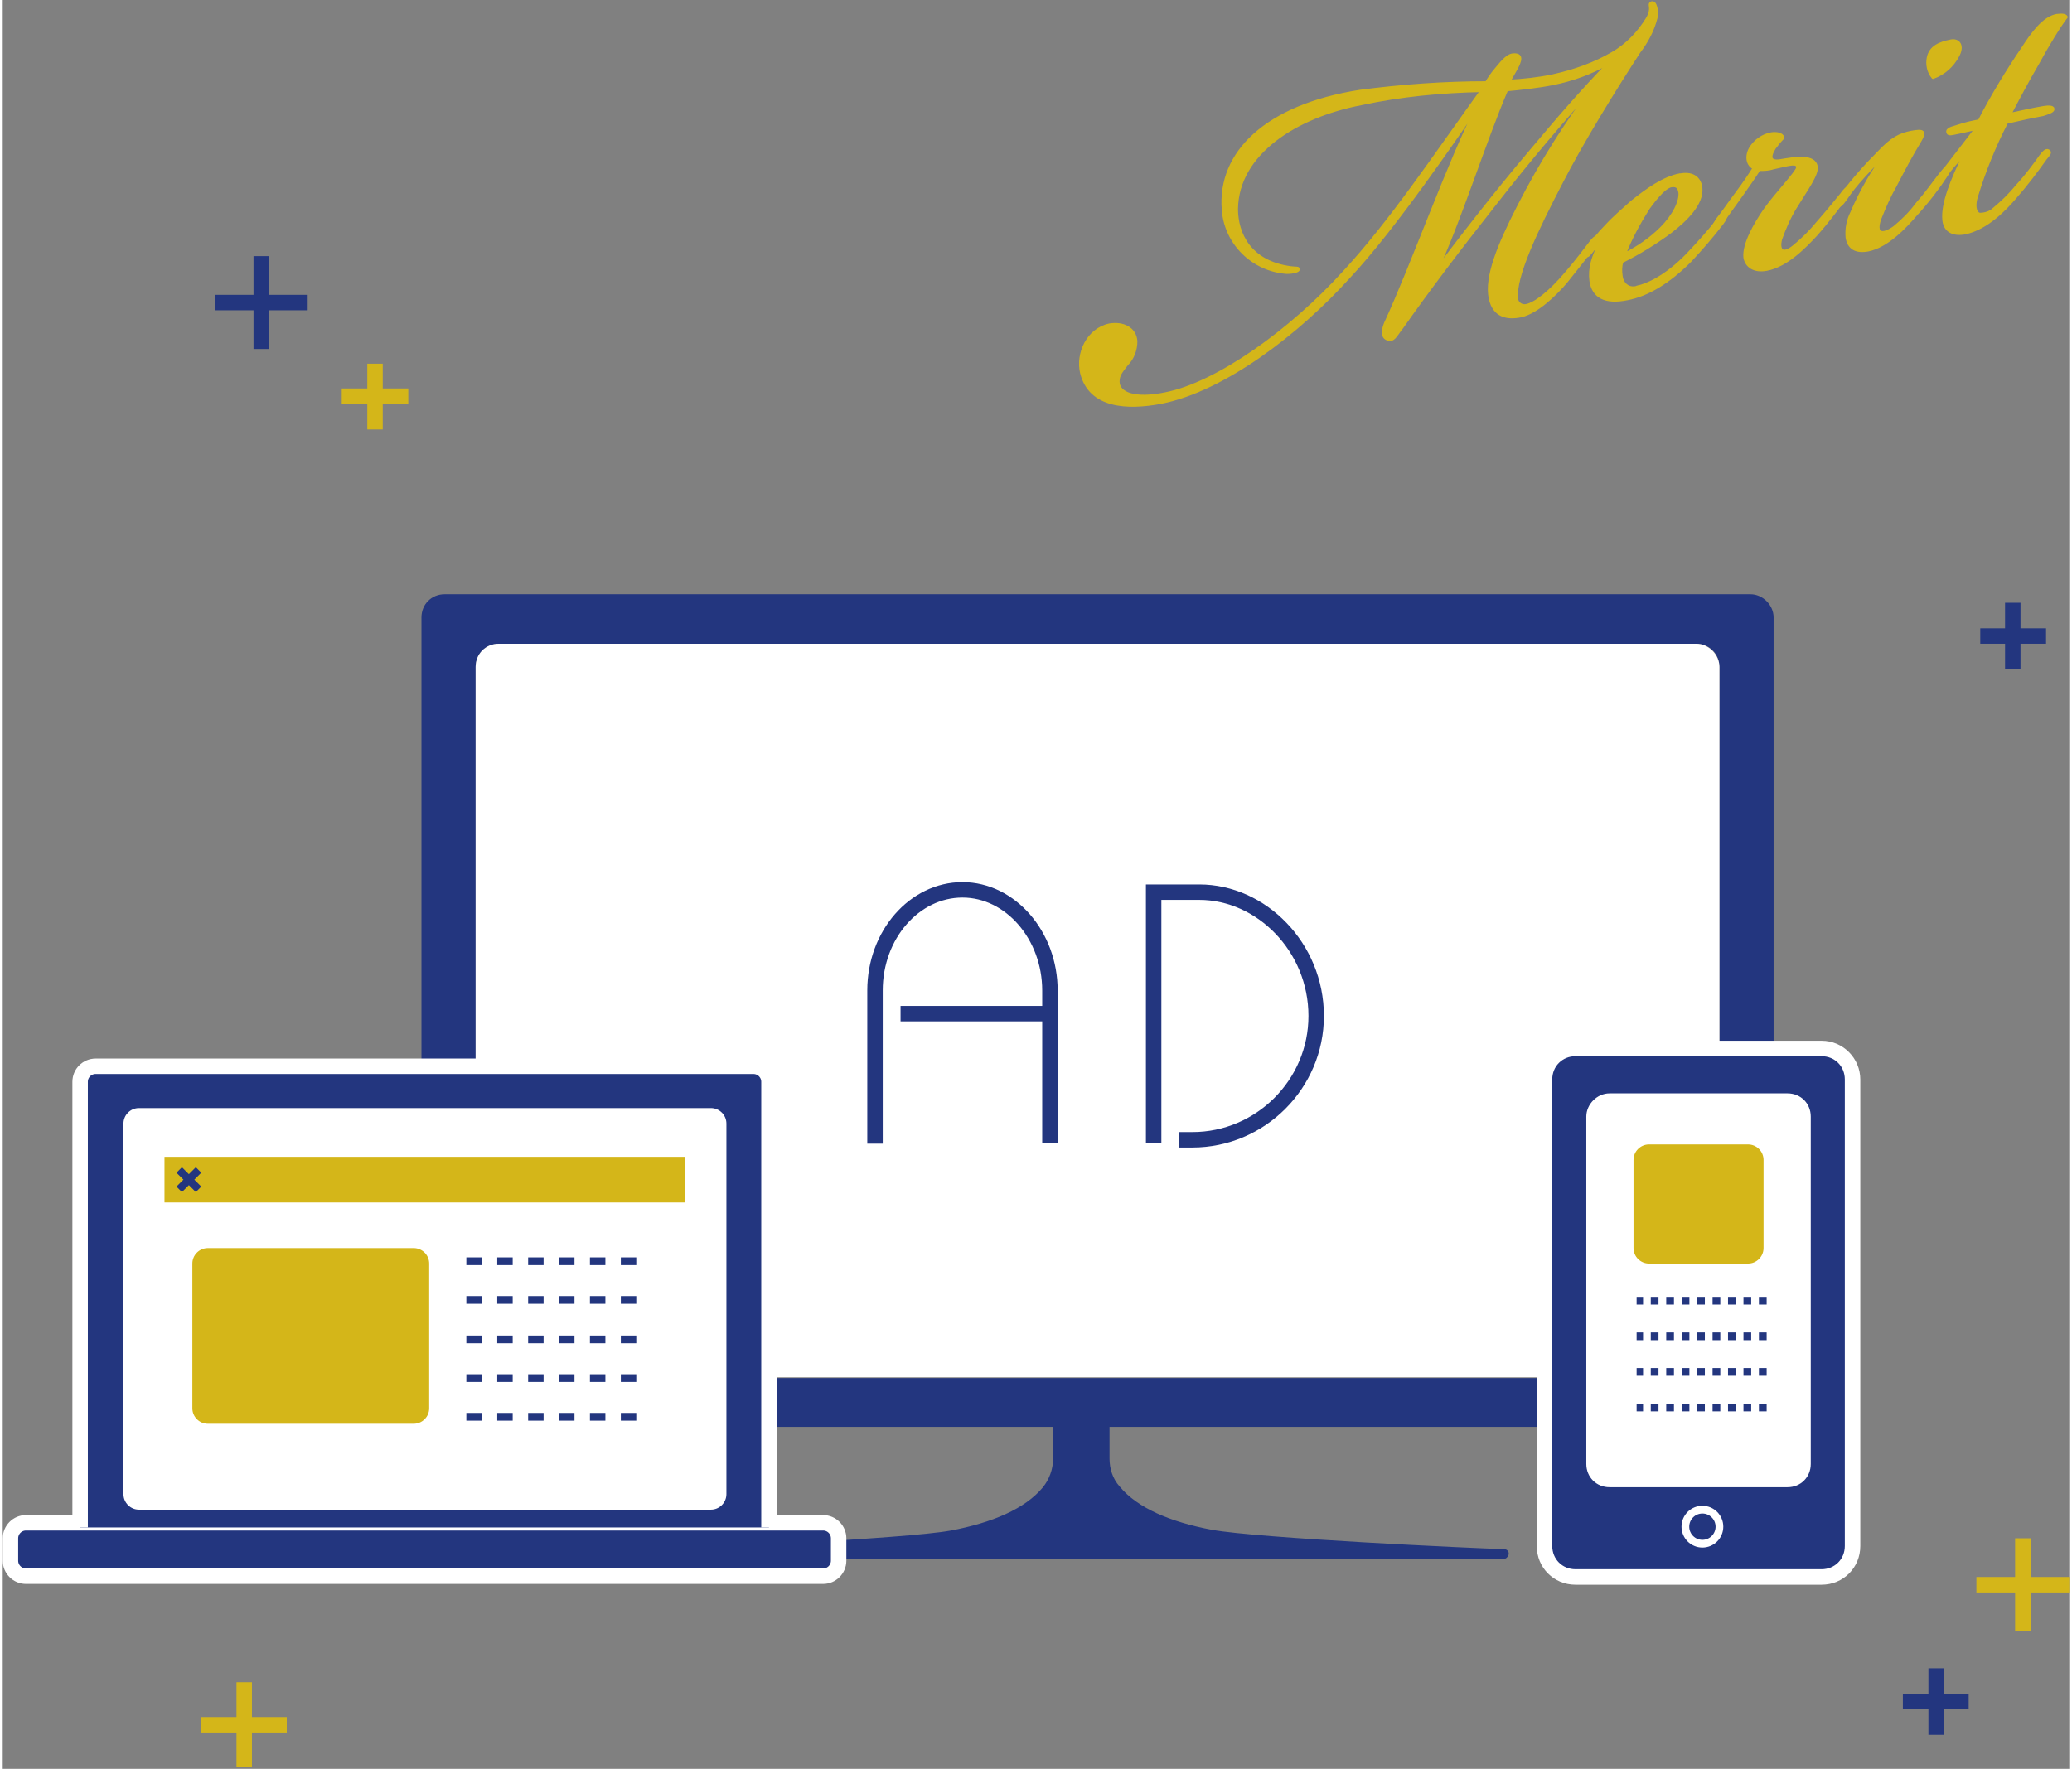 <?xml version="1.0" encoding="utf-8"?>
<!-- Generator: Adobe Illustrator 26.0.1, SVG Export Plug-In . SVG Version: 6.00 Build 0)  -->
<svg version="1.1" id="レイヤー_1" xmlns="http://www.w3.org/2000/svg" xmlns:xlink="http://www.w3.org/1999/xlink" x="0px"
	 y="0px" viewBox="0 0 267 228.6" style="enable-background:new 0 0 267 228.6;" xml:space="preserve" width="267px" height="228px">
<rect x="0" y="0" width="267" height="228.6" fill="#808080" stroke="none"/>
<style type="text/css">
	.st0{fill:#D4B619;stroke:#D4B619;stroke-width:0.399;stroke-linecap:round;stroke-linejoin:round;stroke-miterlimit:3.993;}
	.st1{fill:#23367F;}
	.st2{fill:#FFFFFF;}
	.st3{fill:none;stroke:#FFFFFF;stroke-width:0.998;stroke-miterlimit:9.982;}
	.st4{fill:#D4B619;}
	.st5{fill:none;stroke:#FFFFFF;stroke-width:1.996;stroke-miterlimit:9.982;}
	.st6{fill:none;stroke:#23367F;stroke-width:1.996;stroke-miterlimit:9.982;}
	.st7{fill:none;stroke:#23367F;stroke-width:0.998;stroke-miterlimit:9.982;stroke-dasharray:0.998,0.998;}
	.st8{fill:none;stroke:#D4B619;stroke-width:1.996;stroke-miterlimit:9.982;}
	.st9{fill:none;stroke:#23367F;stroke-width:0.998;stroke-miterlimit:9.982;}
	.st10{fill:none;stroke:#23367F;stroke-width:0.998;stroke-miterlimit:9.982;stroke-dasharray:1.996,1.996;}
</style>
<path class="st0" d="M149.6,52c-4.3,0.8-9.1,0.6-10.2-3.8c-0.6-2.5,0.8-5.6,3.6-6.2c1.8-0.3,3.3,0.5,3.4,2.1c0,1.1-0.4,2.2-1.2,3
	c-0.6,0.8-1.1,1.3-1.1,2.2c0,1.6,2.2,2.4,6.1,1.6c6.7-1.3,16.2-8.1,23.1-15.7c6.1-6.6,11.6-14.9,17.8-23.5
	c-5.2,0.1-10.5,0.6-15.6,1.7c-8.4,1.6-16,6.4-16.1,13.6c0,3.2,1.7,6.9,7,7.6c0.7,0.1,1,0,1,0.2s-0.6,0.4-1.5,0.4
	c-4.4-0.3-7.9-3.8-8.2-8.1c-0.6-7.3,5.5-13.4,17.7-15.3c5.4-0.7,10.8-1.1,16.3-1.1c0.3-0.5,0.7-1.1,1.2-1.7c0.6-0.7,1.4-1.8,2.2-1.9
	c1.2-0.1,1.1,0.6,0.3,2c-0.3,0.5-0.5,0.9-0.8,1.4c1.9-0.1,3.8-0.3,5.7-0.7c2.7-0.6,5.3-1.5,7.7-2.9c1.9-1.1,3.4-2.7,4.5-4.5
	c0.8-1.4,0.1-1.8,0.5-2c0.5-0.3,0.8,1,0.6,1.9c-0.4,1.6-1.2,3.1-2.2,4.4c-3,4.6-7.4,11.7-10.1,17c-3,5.8-6.1,12.1-5.7,15
	c0.1,0.5,0.6,0.9,1.2,0.8c0,0,0,0,0,0c1.2-0.2,3.2-1.8,5.3-4.3c1.3-1.5,2.4-3,3.1-3.9c0.3-0.4,0.6-0.7,0.8-0.6
	c0.3,0.2,0,0.6-0.5,1.2c-0.8,1.1-2,2.6-3.6,4.6c-1.3,1.5-3.6,3.8-5.7,4.3c-1.9,0.4-3.5,0-4-2.2c-0.6-2.8,1.1-6.9,3.6-11.8
	c2.9-5.7,6.3-11.1,10.2-16.2H206c-4.4,4.9-8.9,10.2-13.1,15.6c-4.9,6.2-8.6,11.1-12.2,16.2c-0.8,1-1,1.7-1.8,1.4
	c-0.8-0.3-0.5-1.4-0.2-2.1c3.3-7.1,8.5-21.6,11.7-27.6h-0.1c-2.3,3.3-10.4,15.3-16.4,21.7C167.4,43,157.8,50.4,149.6,52L149.6,52z
	 M197.3,19.7c3.6-4.3,6.7-7.9,10.2-11.5V8.1c-2.2,1.3-4.7,2.2-7.2,2.7c-2,0.4-4,0.6-6,0.8c-2.7,6.2-6.3,17.6-9.1,23.4
	C187.7,31.6,192.8,25,197.3,19.7z"/>
<path class="st0" d="M217.7,32.9c1.4-1.5,2.8-3,4-4.6c0.4-0.5,0.6-0.6,0.8-0.5c0.2,0.1,0,0.6-0.4,1.1c-1.3,1.7-2.7,3.3-4.1,4.8
	c-2.8,2.8-5.5,4.4-8.1,4.9c-2.9,0.6-4.4-0.3-4.7-2.3c-0.2-1.6,0.2-3.1,1.4-5.3l-0.1-0.1c-0.2,0.3-0.9,1.2-1.3,1.7
	c-0.4,0.5-0.5,0.5-0.7,0.4c-0.2-0.1,0-0.6,0.3-0.9c0.7-1,1.5-2,2.4-2.9c1-1.1,2.2-2.1,3.3-3.1c2-1.6,4.1-3.1,6.2-3.5h0.1
	c1.7-0.3,2.5,0.6,2.6,1.7c0.2,2-1.9,4.1-4,5.7c-1.9,1.4-4,2.7-6.2,3.8c-0.2,0.6-0.2,1.2-0.1,1.9c0.1,0.9,0.8,1.6,1.7,1.5
	c0.1,0,0.2,0,0.4-0.1C212.3,36.9,214.8,35.9,217.7,32.9z M214.3,29.5c1.7-1.7,2.5-3.5,2.4-4.6c-0.1-0.7-0.4-1-1.1-0.9
	s-1.7,1.1-3,2.9c-1.2,1.9-2.3,3.9-3.1,6C211.3,32,212.9,30.9,214.3,29.5z"/>
<path class="st0" d="M234.3,21.5c0.2,1-1.3,3-2.7,5.3c-0.8,1.3-1.4,2.7-1.9,4.1c-0.2,0.8-0.1,1.3,0.2,1.5c0.3,0.2,0.9,0,1.6-0.6
	c1.1-0.9,2.1-1.9,3-3c1.4-1.6,2.2-2.6,3.1-3.7c0.4-0.6,0.9-1,1-0.8c0.1,0.2-0.2,0.7-0.7,1.5c-0.8,1-2,2.7-3.7,4.6
	c-1.4,1.5-3.7,3.9-6.3,4.4c-1.6,0.3-2.6-0.4-2.8-1.5c-0.2-1.7,1.3-4.3,2.6-6.2c1.5-2.1,4.1-4.8,4.2-5.4c0.1-0.9-1.3-0.4-3.2,0
	c-0.6,0.2-1.2,0.2-1.8,0.2c-0.5,0.8-1.4,2.1-2.4,3.5c-1,1.4-1.8,2.5-2.5,3.5c-0.6,0.7-0.9,1-1,0.8s0-0.5,0.6-1.4
	c0.8-1,1.3-1.8,2.5-3.4c0.9-1.2,1.7-2.4,2.2-3.2c-0.8-0.3-1.1-1.4-0.5-2.5c0.6-1,1.6-1.7,2.7-1.9c0.6-0.1,1.4,0,1.5,0.5
	c-0.4,0.4-0.8,0.9-1.1,1.3c-0.8,1.3-0.5,1.8,0.6,1.7C231.8,20.4,234,20.1,234.3,21.5L234.3,21.5z"/>
<path class="st0" d="M240.4,22.8c-1,1.1-1.7,2-2.3,2.9c-0.5,0.7-0.8,1-1,0.8c-0.2-0.1-0.1-0.5,0.6-1.4c1.4-1.9,3-3.7,4.7-5.4
	c1.7-1.8,2.7-2.3,4.2-2.6c1.6-0.3,1.8-0.1,1.1,1.1c-1.1,1.8-2,3.5-3.2,5.8c-0.8,1.4-1.4,2.8-2,4.3c-0.3,0.9-0.3,1.5,0.1,1.7
	c0.4,0.2,1.1-0.1,1.8-0.6c1.1-0.9,2.1-1.9,2.9-3c1.4-1.6,1.9-2.4,3-3.8c0.6-0.7,0.8-1.1,1.1-0.9s-0.4,1.1-0.6,1.4
	c-0.7,1.1-2.3,3.2-3.7,4.7c-1.3,1.5-3.6,4-6.1,4.5c-1.6,0.3-2.5-0.3-2.7-1.6c-0.1-1.1,0.1-2.2,0.6-3.2c1.2-2.8,2.7-5.4,4.5-7.8
	C242.3,20.8,241.3,21.8,240.4,22.8z M251.7,5.3c1-0.2,1.6,0.6,0.9,1.9c-0.7,1.3-1.8,2.3-3.2,2.8c-0.6-0.7-0.8-1.7-0.6-2.6
	C249.1,6.1,250.2,5.6,251.7,5.3L251.7,5.3z"/>
<path class="st0" d="M250.7,23.1c-0.4,0.6-0.7,0.7-0.8,0.6s-0.1-0.5,0.4-1l4.7-6.1c-1,0.2-1.8,0.4-2.8,0.6c-0.5,0.1-0.9,0.2-0.9-0.2
	s0.8-0.5,2-0.9c1-0.3,1.8-0.4,2.1-0.5c1.7-3.3,3.6-6.4,5.7-9.5c1.1-1.7,2.6-3.8,4.3-4.1c0.8-0.1,1.1,0,1.2,0.2c-0.8,1-2.4,3.6-3.7,6
	c-1.4,2.4-2.4,4.3-3.6,6.6c1.8-0.4,3.2-0.7,4.4-0.9c0.6-0.1,1.2-0.1,1.2,0.2s-0.7,0.5-1.3,0.7c-1.7,0.3-2.9,0.6-4.7,1
	c-1.6,3.1-2.9,6.3-3.9,9.6c-0.3,0.9-0.3,2.1,0.4,2.3c0.7,0,1.4-0.2,1.9-0.7c1.1-0.9,2.1-1.9,3-3c1.2-1.3,2.3-2.8,3-3.8
	c0.3-0.4,0.7-0.9,1-0.7c0.3,0.2,0.1,0.4-0.4,1c-1.2,1.7-2.5,3.4-3.9,5c-1.2,1.4-3.6,4-6.5,4.6c-1.8,0.3-2.6-0.5-2.7-1.7
	c-0.2-2,1-5.1,2.7-8.5C252.3,21,251.5,22,250.7,23.1z"/>
<path class="st1" d="M225.8,76.8H57.1c-1.7,0-3,1.3-3,3v101.6c0,1.7,1.3,3,3,3h168.7c1.7,0,3-1.3,3-3V79.8
	C228.8,78.2,227.4,76.8,225.8,76.8z M221.8,175.1c0,1.7-1.3,3-3,3H64.1c-1.7,0-3-1.3-3-3V86.2c0-1.7,1.3-3,3-3h154.7
	c1.7,0,3,1.3,3,3V175.1z"/>
<path class="st2" d="M218.8,83.2H64.1c-1.7,0-3,1.3-3,3v88.8c0,1.7,1.3,3,3,3h154.7c1.7,0,3-1.3,3-3V86.2
	C221.8,84.6,220.4,83.2,218.8,83.2z"/>
<path class="st1" d="M143,183.9v4.6c0,1.3,0.4,2.6,1.3,3.6c2.3,2.8,6.6,4.6,11.9,5.6c6,1.1,33.9,2.4,37.7,2.5c0.3,0,0.5,0.1,0.6,0.3
	l0,0c0.2,0.3,0,0.7-0.3,0.9c-0.1,0-0.2,0.1-0.3,0.1h-109c-0.6,0-0.9-0.5-0.7-0.9l0,0c0.1-0.2,0.4-0.3,0.6-0.3
	c3.8-0.2,31.7-1.4,37.7-2.5c5.3-1,9.6-2.8,11.9-5.6c0.8-1,1.3-2.3,1.3-3.6v-4.6"/>
<path class="st1" d="M203.2,135.5H235c2.2,0,4,1.8,4,4v60.4c0,2.2-1.8,4-4,4h-31.8c-2.2,0-4-1.8-4-4v-60.4
	C199.2,137.3,201,135.5,203.2,135.5z"/>
<path class="st2" d="M235,136.5c1.7,0,3,1.3,3,3v60.3c0,1.7-1.3,3-3,3h-31.8c-1.7,0-3-1.3-3-3v-60.3c0-1.7,1.3-3,3-3H235 M235,134.5
	h-31.8c-2.8,0-5,2.2-5,5v60.3c0,2.8,2.2,5,5,5H235c2.8,0,5-2.2,5-5v-60.3C240,136.8,237.8,134.5,235,134.5z"/>
<path class="st2" d="M207.6,141.3h23c1.7,0,3,1.3,3,3v44.9c0,1.7-1.3,3-3,3h-23c-1.7,0-3-1.3-3-3v-44.9
	C204.6,142.7,206,141.3,207.6,141.3z"/>
<circle class="st3" cx="219.6" cy="197.3" r="2.2"/>
<path class="st4" d="M212.7,147.9h12.8c1.1,0,2,0.9,2,2v11.4c0,1.1-0.9,2-2,2h-12.8c-1.1,0-2-0.9-2-2v-11.4
	C210.7,148.8,211.6,147.9,212.7,147.9z"/>
<path class="st1" d="M3,196.8h103c1.1,0,2,0.9,2,2v2.9c0,1.1-0.9,2-2,2H3c-1.1,0-2-0.9-2-2v-2.9C1,197.7,1.9,196.8,3,196.8z"/>
<path class="st5" d="M3,196.8h103c1.1,0,2,0.9,2,2v2.9c0,1.1-0.9,2-2,2H3c-1.1,0-2-0.9-2-2v-2.9C1,197.7,1.9,196.8,3,196.8z"/>
<path class="st6" d="M135.3,147.7V128c0-7.1-5.1-13-11.3-13c-6.2,0-11.3,5.8-11.3,13v19.8"/>
<line class="st6" x1="116" y1="131" x2="135.3" y2="131"/>
<path class="st6" d="M148.7,147.7v-32.4h5.9c8,0,15.1,7.1,15.1,16c0,8.8-7.2,16-16,16h-1.7"/>
<line class="st7" x1="227.9" y1="168.1" x2="211.1" y2="168.1"/>
<line class="st7" x1="227.9" y1="172.7" x2="211.1" y2="172.7"/>
<line class="st7" x1="227.9" y1="177.3" x2="211.1" y2="177.3"/>
<line class="st7" x1="227.9" y1="181.9" x2="211.1" y2="181.9"/>
<line class="st6" x1="27.4" y1="39.1" x2="39.4" y2="39.1"/>
<line class="st6" x1="33.4" y1="45.1" x2="33.4" y2="33.1"/>
<line class="st8" x1="43.8" y1="51.2" x2="52.4" y2="51.2"/>
<line class="st8" x1="48.1" y1="55.5" x2="48.1" y2="47"/>
<line class="st8" x1="255" y1="204.8" x2="267" y2="204.8"/>
<line class="st8" x1="261" y1="210.8" x2="261" y2="198.8"/>
<line class="st6" x1="245.5" y1="219.9" x2="254" y2="219.9"/>
<line class="st6" x1="249.8" y1="224.2" x2="249.8" y2="215.6"/>
<line class="st6" x1="255.5" y1="82.2" x2="264" y2="82.2"/>
<line class="st6" x1="259.7" y1="86.5" x2="259.7" y2="77.9"/>
<line class="st8" x1="25.6" y1="222.9" x2="36.7" y2="222.9"/>
<line class="st8" x1="31.2" y1="228.4" x2="31.2" y2="217.4"/>
<path class="st1" d="M10,197.4v-57.6c0-1.1,0.9-2,2-2h85c1.1,0,2,0.9,2,2v57.6"/>
<path class="st5" d="M10,197.4v-57.6c0-1.1,0.9-2,2-2h85c1.1,0,2,0.9,2,2v57.6"/>
<path class="st2" d="M17.6,143.2h73.9c1.1,0,2,0.9,2,2v47.9c0,1.1-0.9,2-2,2H17.6c-1.1,0-2-0.9-2-2v-47.9
	C15.6,144.1,16.5,143.2,17.6,143.2z"/>
<rect x="20.9" y="149.5" class="st4" width="67.2" height="5.9"/>
<line class="st9" x1="22.8" y1="151.2" x2="25.3" y2="153.7"/>
<line class="st9" x1="25.3" y1="151.2" x2="22.8" y2="153.7"/>
<path class="st4" d="M26.5,161.3h26.6c1.1,0,2,0.9,2,2V182c0,1.1-0.9,2-2,2H26.5c-1.1,0-2-0.9-2-2v-18.7
	C24.5,162.2,25.4,161.3,26.5,161.3z"/>
<line class="st10" x1="59.9" y1="163" x2="83.5" y2="163"/>
<line class="st10" x1="59.9" y1="168" x2="83.5" y2="168"/>
<line class="st10" x1="59.9" y1="173.1" x2="83.5" y2="173.1"/>
<line class="st10" x1="59.9" y1="178.1" x2="83.5" y2="178.1"/>
<line class="st10" x1="59.9" y1="183.1" x2="83.5" y2="183.1"/>
</svg>
